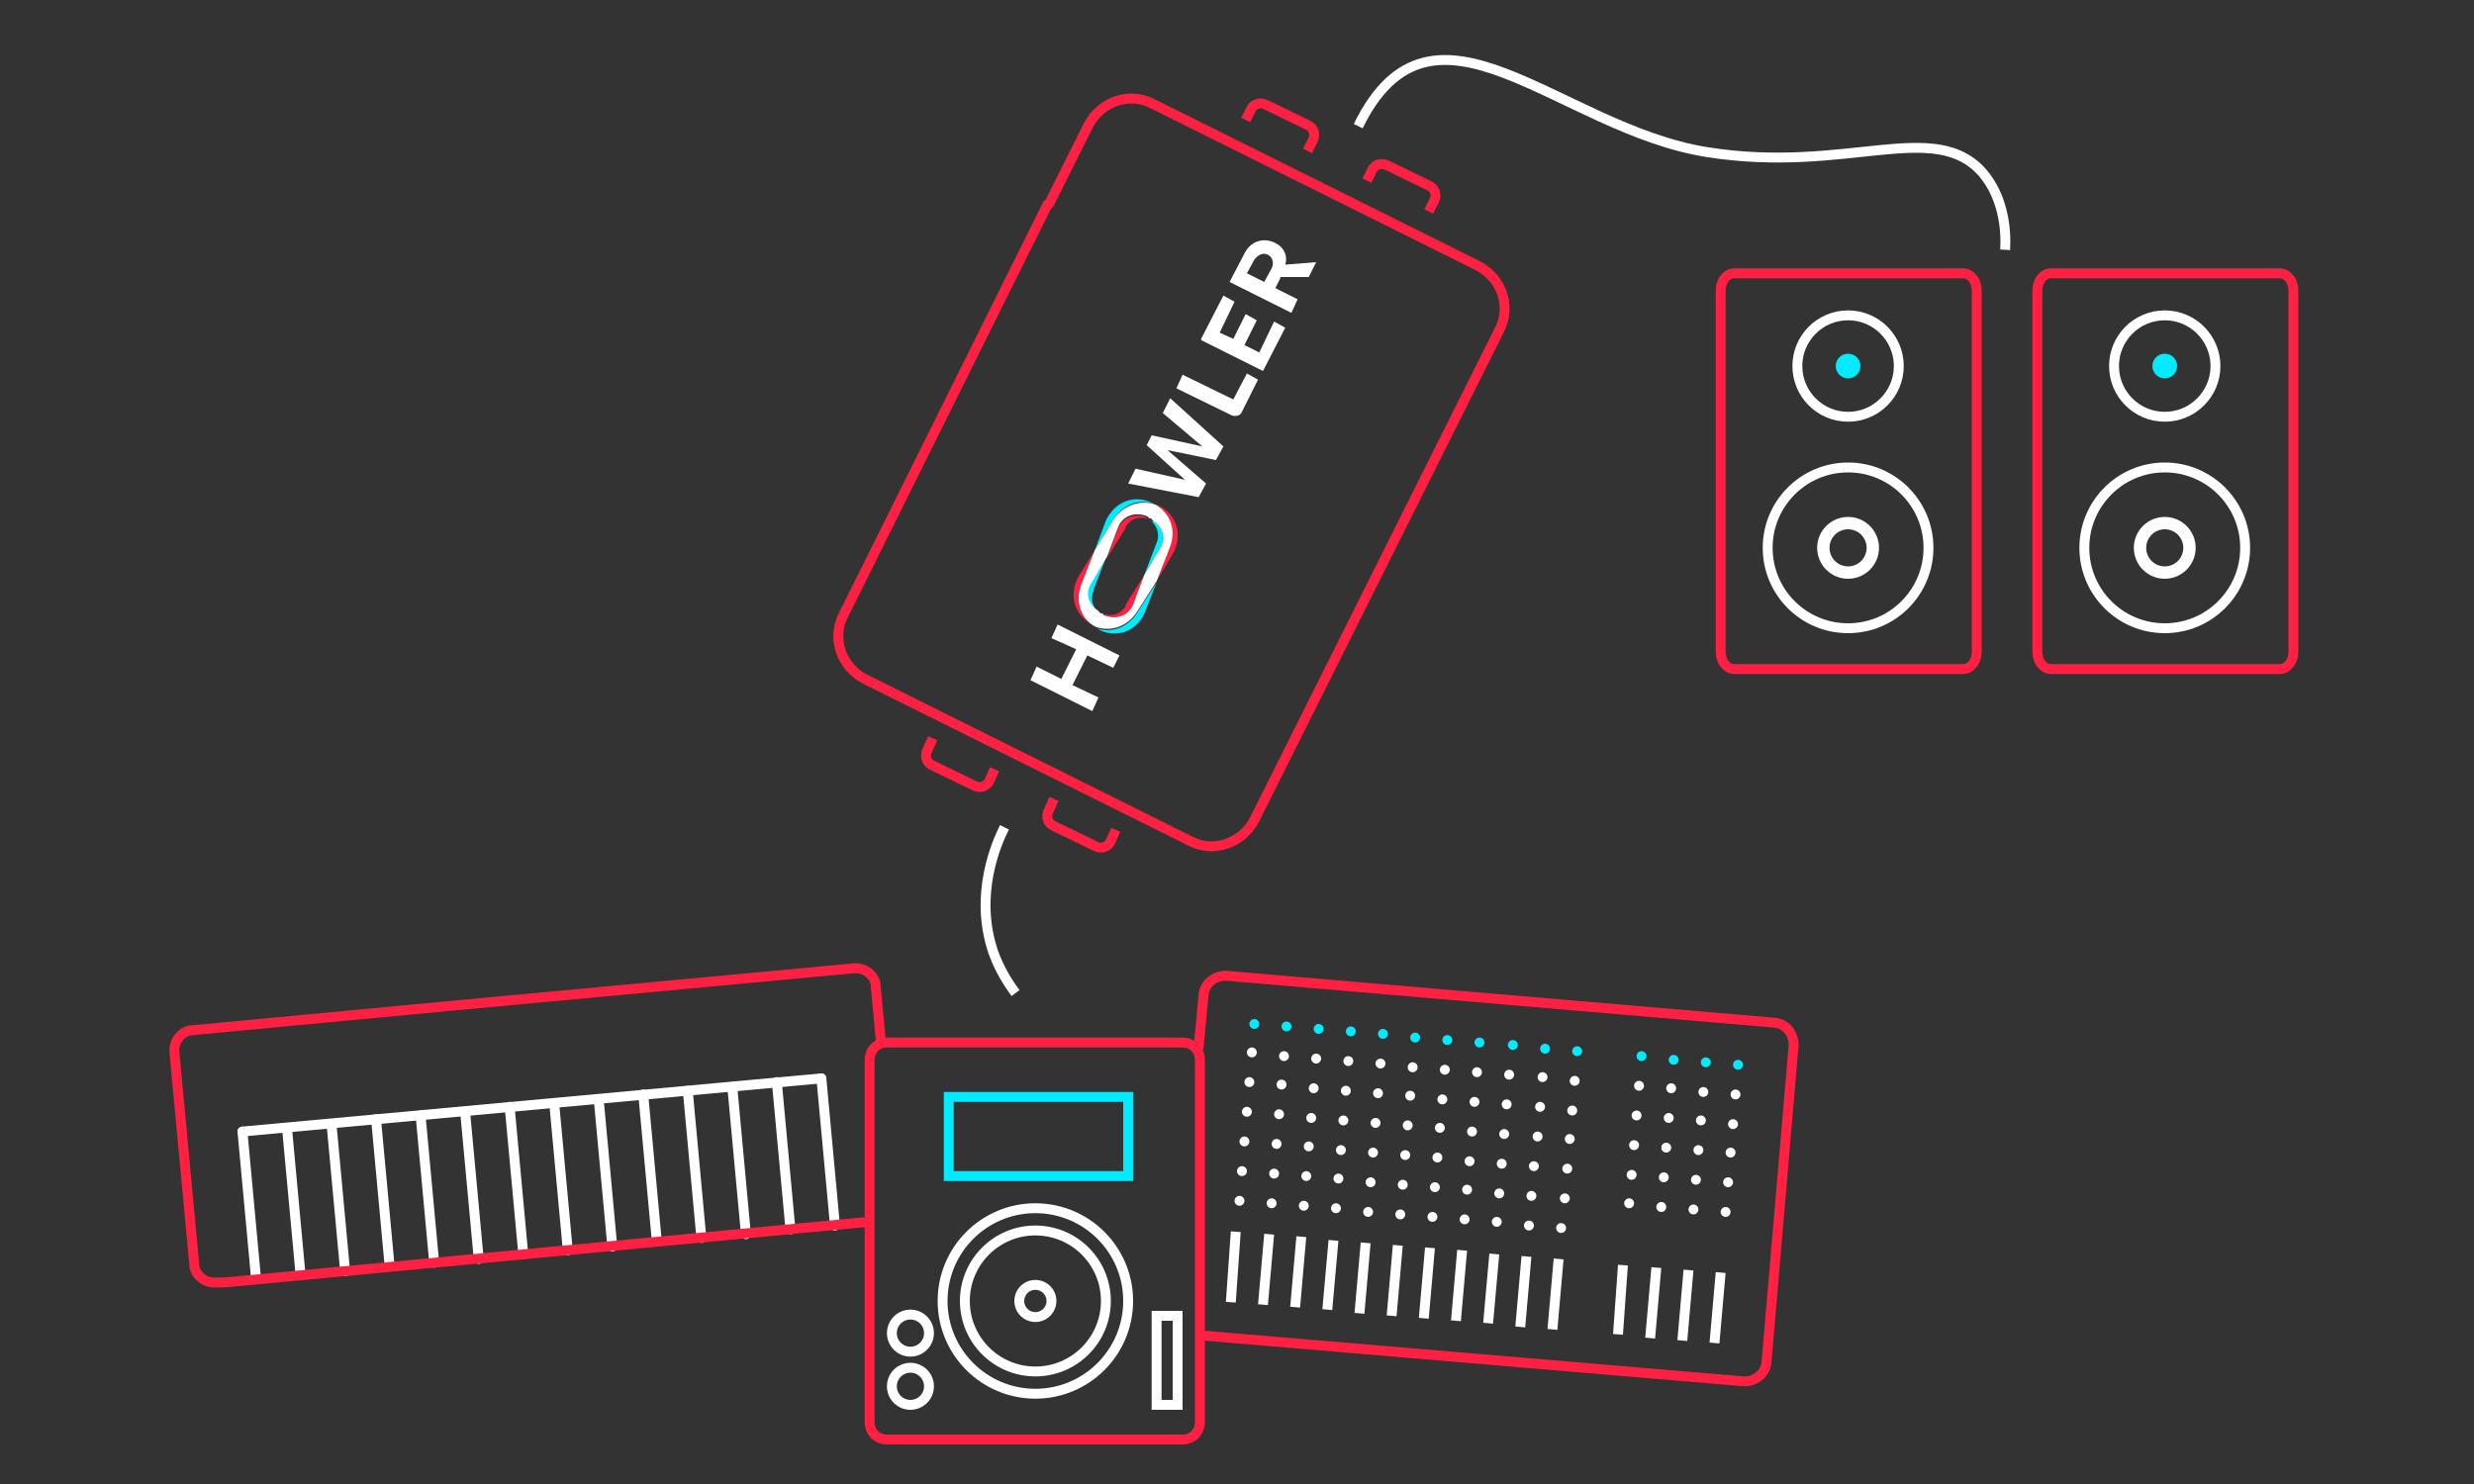 <svg viewBox="0 0 200 120" version="1.1" xmlns="http://www.w3.org/2000/svg" id="Designs-Red">
  <rect x="0" y="0" width="200" height="120" fill="#333333" stroke="none"/>
  <defs>
    <style>
      .cls-1, .cls-2, .cls-3, .cls-4, .cls-5, .cls-6, .cls-7, .cls-8 {
        fill: none;
      }

      .cls-1, .cls-2, .cls-4, .cls-5, .cls-6, .cls-7, .cls-8 {
        stroke-miterlimit: 10;
      }

      .cls-1, .cls-2, .cls-4, .cls-5, .cls-8 {
        stroke-linecap: round;
      }

      .cls-1, .cls-5 {
        stroke: #00ebff;
      }

      .cls-2, .cls-4, .cls-7 {
        stroke: #fff;
      }

      .cls-3, .cls-9, .cls-10, .cls-11 {
        stroke-width: 0px;
      }

      .cls-4, .cls-5, .cls-6, .cls-7, .cls-8 {
        stroke-width: .8px;
      }

      .cls-6, .cls-8 {
        stroke: #ff2042;
      }

      .cls-9 {
        fill: #ff2042;
      }

      .cls-10 {
        fill: #00ebff;
      }

      .cls-11 {
        fill: #fff;
      }
    </style>
  </defs>
  <path d="M71.2,84.1l-.4-4.3c0-.9-.9-1.6-1.8-1.5l-32.2,3-21.2,2c-.9,0-1.6.9-1.5,1.8l1.6,17.1c0,.9.9,1.6,1.8,1.5h.7c0,0,52-4.9,52-4.9" class="cls-3"></path>
  <path d="M80.4,62.2l-.4.9c-.2.5-.8.7-1.3.4l-3.3-1.6c-.5-.2-.7-.8-.4-1.3l.4-.9" class="cls-6"></path>
  <path d="M97.3,108l43.7,3.7c.9,0,1.7-.6,1.8-1.5l2.2-25.7c0-.9-.6-1.7-1.5-1.8l-22.2-1.9-22.2-1.9c-.9,0-1.7.6-1.8,1.5l-.4,4.3" class="cls-8"></path>
  <path d="M87.8,84.3h7.8c.8,0,1.4.6,1.4,1.4v29.3c0,.8-.6,1.4-1.4,1.4h-23.9c-.8,0-1.4-.6-1.4-1.4v-29.3c0-.8.6-1.4,1.4-1.4h16.1" class="cls-8"></path>
  <line y2="87.2" x2="66.4" y1="91.5" x1="19.6" class="cls-4"></line>
  <line y2="103.4" x2="20.7" y1="91.5" x1="19.6" class="cls-4"></line>
  <line y2="103.1" x2="24.3" y1="91.2" x1="23.2" class="cls-4"></line>
  <line y2="102.8" x2="27.9" y1="90.9" x1="26.8" class="cls-4"></line>
  <line y2="102.4" x2="31.5" y1="90.5" x1="30.4" class="cls-4"></line>
  <line y2="102.1" x2="35.1" y1="90.2" x1="34" class="cls-4"></line>
  <line y2="101.8" x2="38.7" y1="89.9" x1="37.6" class="cls-4"></line>
  <line y2="101.4" x2="42.3" y1="89.5" x1="41.2" class="cls-4"></line>
  <line y2="101.1" x2="45.9" y1="89.2" x1="44.8" class="cls-4"></line>
  <line y2="100.8" x2="49.5" y1="88.9" x1="48.4" class="cls-4"></line>
  <line y2="100.4" x2="53.1" y1="88.5" x1="52" class="cls-4"></line>
  <line y2="100.1" x2="56.7" y1="88.2" x1="55.6" class="cls-4"></line>
  <line y2="99.8" x2="60.3" y1="87.9" x1="59.2" class="cls-4"></line>
  <line y2="99.4" x2="63.9" y1="87.5" x1="62.8" class="cls-4"></line>
  <line y2="99.1" x2="67.5" y1="87.2" x1="66.4" class="cls-4"></line>
  <circle r="7.5" cy="105.2" cx="83.7" class="cls-4"></circle>
  <circle r="5.7" cy="105.2" cx="83.7" class="cls-4"></circle>
  <circle r="1.3" cy="105.2" cx="83.7" class="cls-4"></circle>
  <rect height="6.4" width="14.5" y="88.7" x="76.7" class="cls-5"></rect>
  <line y2="105.3" x2="99.5" y1="99.6" x1="99.9" class="cls-7"></line>
  <circle r="1.5" cy="112.1" cx="73.6" class="cls-4"></circle>
  <circle r="1.5" cy="107.8" cx="73.6" class="cls-4"></circle>
  <line y2="92.3" x2="100.6" y1="92.3" x1="100.6" class="cls-4"></line>
  <line y2="89.9" x2="100.8" y1="89.9" x1="100.8" class="cls-4"></line>
  <line y2="87.5" x2="101" y1="87.5" x1="101" class="cls-4"></line>
  <line y2="85.1" x2="101.2" y1="85.1" x1="101.2" class="cls-4"></line>
  <line y2="82.8" x2="101.4" y1="82.8" x1="101.4" class="cls-5"></line>
  <line y2="105.5" x2="102.1" y1="99.8" x1="102.6" class="cls-7"></line>
  <line y2="92.5" x2="103.2" y1="92.5" x1="103.2" class="cls-4"></line>
  <line y2="90.1" x2="103.4" y1="90.1" x1="103.4" class="cls-4"></line>
  <line y2="87.7" x2="103.6" y1="87.7" x1="103.6" class="cls-4"></line>
  <line y2="85.4" x2="103.8" y1="85.4" x1="103.8" class="cls-4"></line>
  <line y2="83" x2="104" y1="83" x1="104" class="cls-5"></line>
  <line y2="105.7" x2="104.7" y1="100" x1="105.2" class="cls-7"></line>
  <line y2="92.7" x2="105.8" y1="92.7" x1="105.8" class="cls-4"></line>
  <line y2="90.4" x2="106" y1="90.4" x1="106" class="cls-4"></line>
  <line y2="88" x2="106.2" y1="88" x1="106.2" class="cls-4"></line>
  <line y2="85.6" x2="106.4" y1="85.6" x1="106.4" class="cls-4"></line>
  <line y2="83.2" x2="106.6" y1="83.2" x1="106.6" class="cls-5"></line>
  <line y2="105.9" x2="107.3" y1="100.3" x1="107.8" class="cls-7"></line>
  <line y2="93" x2="108.4" y1="93" x1="108.4" class="cls-4"></line>
  <line y2="90.6" x2="108.6" y1="90.6" x1="108.6" class="cls-4"></line>
  <line y2="88.2" x2="108.8" y1="88.2" x1="108.8" class="cls-4"></line>
  <line y2="85.8" x2="109" y1="85.8" x1="109" class="cls-4"></line>
  <line y2="83.4" x2="109.2" y1="83.4" x1="109.2" class="cls-5"></line>
  <line y2="106.2" x2="109.9" y1="100.5" x1="110.4" class="cls-7"></line>
  <line y2="93.2" x2="111" y1="93.2" x1="111" class="cls-4"></line>
  <line y2="90.8" x2="111.2" y1="90.8" x1="111.2" class="cls-4"></line>
  <line y2="88.4" x2="111.4" y1="88.4" x1="111.4" class="cls-4"></line>
  <line y2="86" x2="111.6" y1="86" x1="111.6" class="cls-4"></line>
  <line y2="83.6" x2="111.8" y1="83.6" x1="111.8" class="cls-5"></line>
  <line y2="106.4" x2="112.5" y1="100.7" x1="113" class="cls-7"></line>
  <line y2="93.4" x2="113.6" y1="93.4" x1="113.6" class="cls-4"></line>
  <line y2="91" x2="113.8" y1="91" x1="113.8" class="cls-4"></line>
  <line y2="88.6" x2="114" y1="88.6" x1="114" class="cls-4"></line>
  <line y2="86.3" x2="114.2" y1="86.3" x1="114.2" class="cls-4"></line>
  <line y2="83.9" x2="114.4" y1="83.9" x1="114.4" class="cls-5"></line>
  <line y2="106.6" x2="115.1" y1="100.9" x1="115.6" class="cls-7"></line>
  <line y2="93.6" x2="116.2" y1="93.6" x1="116.2" class="cls-4"></line>
  <line y2="91.2" x2="116.4" y1="91.2" x1="116.4" class="cls-4"></line>
  <line y2="88.9" x2="116.6" y1="88.9" x1="116.6" class="cls-4"></line>
  <line y2="86.5" x2="116.8" y1="86.5" x1="116.8" class="cls-4"></line>
  <line y2="84.1" x2="117" y1="84.1" x1="117" class="cls-5"></line>
  <line y2="106.8" x2="117.7" y1="101.1" x1="118.2" class="cls-7"></line>
  <line y2="93.9" x2="118.8" y1="93.9" x1="118.8" class="cls-4"></line>
  <line y2="91.5" x2="119" y1="91.5" x1="119" class="cls-4"></line>
  <line y2="89.1" x2="119.2" y1="89.1" x1="119.2" class="cls-4"></line>
  <line y2="86.7" x2="119.4" y1="86.7" x1="119.4" class="cls-4"></line>
  <line y2="84.3" x2="119.6" y1="84.3" x1="119.6" class="cls-5"></line>
  <line y2="107" x2="120.3" y1="101.4" x1="120.8" class="cls-7"></line>
  <line y2="94.1" x2="121.4" y1="94.1" x1="121.4" class="cls-4"></line>
  <line y2="91.7" x2="121.6" y1="91.7" x1="121.6" class="cls-4"></line>
  <line y2="89.3" x2="121.8" y1="89.3" x1="121.8" class="cls-4"></line>
  <line y2="86.9" x2="122" y1="86.9" x1="122" class="cls-4"></line>
  <line y2="84.5" x2="122.3" y1="84.5" x1="122.3" class="cls-5"></line>
  <line y2="107.3" x2="122.9" y1="101.6" x1="123.4" class="cls-7"></line>
  <line y2="94.3" x2="124" y1="94.3" x1="124" class="cls-4"></line>
  <line y2="91.9" x2="124.3" y1="91.9" x1="124.3" class="cls-4"></line>
  <line y2="89.5" x2="124.5" y1="89.5" x1="124.5" class="cls-4"></line>
  <line y2="87.1" x2="124.7" y1="87.1" x1="124.7" class="cls-4"></line>
  <line y2="84.8" x2="124.9" y1="84.8" x1="124.9" class="cls-5"></line>
  <line y2="107.5" x2="125.5" y1="101.8" x1="126" class="cls-7"></line>
  <line y2="94.5" x2="126.7" y1="94.5" x1="126.7" class="cls-4"></line>
  <line y2="92.1" x2="126.9" y1="92.1" x1="126.9" class="cls-4"></line>
  <line y2="89.8" x2="127.1" y1="89.8" x1="127.1" class="cls-4"></line>
  <line y2="97.1" x2="100.2" y1="97.1" x1="100.2" class="cls-4"></line>
  <line y2="94.7" x2="100.4" y1="94.7" x1="100.4" class="cls-4"></line>
  <line y2="97.3" x2="102.8" y1="97.3" x1="102.8" class="cls-4"></line>
  <line y2="94.9" x2="103" y1="94.9" x1="103" class="cls-4"></line>
  <line y2="97.5" x2="105.4" y1="97.5" x1="105.4" class="cls-4"></line>
  <line y2="95.1" x2="105.6" y1="95.1" x1="105.6" class="cls-4"></line>
  <line y2="97.7" x2="108" y1="97.7" x1="108" class="cls-4"></line>
  <line y2="95.3" x2="108.2" y1="95.3" x1="108.2" class="cls-4"></line>
  <line y2="98" x2="110.6" y1="98" x1="110.6" class="cls-4"></line>
  <line y2="95.6" x2="110.8" y1="95.6" x1="110.8" class="cls-4"></line>
  <line y2="98.2" x2="113.2" y1="98.2" x1="113.2" class="cls-4"></line>
  <line y2="95.8" x2="113.4" y1="95.8" x1="113.4" class="cls-4"></line>
  <line y2="98.4" x2="115.8" y1="98.4" x1="115.8" class="cls-4"></line>
  <line y2="96" x2="116" y1="96" x1="116" class="cls-4"></line>
  <line y2="98.6" x2="118.4" y1="98.6" x1="118.4" class="cls-4"></line>
  <line y2="96.2" x2="118.6" y1="96.2" x1="118.6" class="cls-4"></line>
  <line y2="98.8" x2="121" y1="98.8" x1="121" class="cls-4"></line>
  <line y2="96.5" x2="121.2" y1="96.5" x1="121.2" class="cls-4"></line>
  <line y2="99.1" x2="123.6" y1="99.1" x1="123.6" class="cls-4"></line>
  <line y2="96.7" x2="123.8" y1="96.7" x1="123.8" class="cls-4"></line>
  <line y2="99.3" x2="126.2" y1="99.3" x1="126.2" class="cls-4"></line>
  <line y2="96.9" x2="126.5" y1="96.9" x1="126.5" class="cls-4"></line>
  <line y2="87.4" x2="127.3" y1="87.4" x1="127.3" class="cls-4"></line>
  <line y2="85" x2="127.5" y1="85" x1="127.5" class="cls-5"></line>
  <line y2="90.2" x2="132.3" y1="90.2" x1="132.3" class="cls-4"></line>
  <line y2="87.8" x2="132.5" y1="87.8" x1="132.5" class="cls-4"></line>
  <line y2="85.4" x2="132.7" y1="85.4" x1="132.7" class="cls-5"></line>
  <line y2="90.4" x2="134.9" y1="90.4" x1="134.9" class="cls-4"></line>
  <line y2="88" x2="135.1" y1="88" x1="135.1" class="cls-4"></line>
  <line y2="85.7" x2="135.3" y1="85.7" x1="135.3" class="cls-5"></line>
  <line y2="108.4" x2="136" y1="102.7" x1="136.5" class="cls-7"></line>
  <line y2="108.2" x2="133.4" y1="102.5" x1="133.9" class="cls-7"></line>
  <line y2="107.9" x2="130.8" y1="102.3" x1="131.2" class="cls-7"></line>
  <line y2="90.6" x2="137.5" y1="90.6" x1="137.5" class="cls-4"></line>
  <line y2="88.3" x2="137.7" y1="88.3" x1="137.7" class="cls-4"></line>
  <line y2="85.9" x2="137.9" y1="85.9" x1="137.9" class="cls-5"></line>
  <line y2="108.6" x2="138.6" y1="102.9" x1="139.1" class="cls-7"></line>
  <line y2="90.9" x2="140.1" y1="90.9" x1="140.1" class="cls-4"></line>
  <line y2="88.5" x2="140.3" y1="88.5" x1="140.3" class="cls-4"></line>
  <line y2="86.1" x2="140.5" y1="86.1" x1="140.5" class="cls-5"></line>
  <line y2="97.3" x2="131.7" y1="97.3" x1="131.7" class="cls-4"></line>
  <line y2="95" x2="131.9" y1="95" x1="131.9" class="cls-4"></line>
  <line y2="92.6" x2="132.1" y1="92.6" x1="132.1" class="cls-4"></line>
  <line y2="97.6" x2="134.3" y1="97.6" x1="134.3" class="cls-4"></line>
  <line y2="95.2" x2="134.5" y1="95.2" x1="134.5" class="cls-4"></line>
  <line y2="92.8" x2="134.7" y1="92.8" x1="134.7" class="cls-4"></line>
  <line y2="97.8" x2="136.9" y1="97.8" x1="136.9" class="cls-4"></line>
  <line y2="95.4" x2="137.1" y1="95.4" x1="137.1" class="cls-4"></line>
  <line y2="93" x2="137.3" y1="93" x1="137.3" class="cls-4"></line>
  <line y2="98" x2="139.5" y1="98" x1="139.5" class="cls-4"></line>
  <line y2="95.6" x2="139.7" y1="95.6" x1="139.7" class="cls-4"></line>
  <line y2="93.2" x2="139.9" y1="93.2" x1="139.9" class="cls-4"></line>
  <path d="M71.2,84.1l-.4-4.3c0-.9-.9-1.6-1.8-1.5l-32.2,3-21.2,2c-.9,0-1.6.9-1.5,1.8l1.6,17.1c0,.9.9,1.6,1.8,1.5h.7c0,0,52-4.9,52-4.9" class="cls-8"></path>
  <path d="M84.8,16.5l3.2-6.4c1-1.9,3.3-2.7,5.2-1.7l26.3,13.1c1.9,1,2.7,3.3,1.7,5.2l-19.8,39.6c-1,1.9-3.3,2.7-5.2,1.7l-26.3-13.1c-1.9-1-2.7-3.3-1.7-5.2l16.5-33.2" class="cls-8"></path>
  <path d="M90.2,67.1l-.4.9c-.2.5-.8.7-1.3.4l-3.3-1.6c-.5-.2-.7-.8-.4-1.3l.4-.9" class="cls-6"></path>
  <path d="M100.7,9.7l.4-.8c.2-.5.8-.7,1.3-.4l3.3,1.6c.5.2.7.8.4,1.3l-.4.8" class="cls-6"></path>
  <path d="M110.5,14.6l.4-.8c.2-.5.8-.7,1.3-.4l3.3,1.6c.5.2.7.8.4,1.3l-.4.8" class="cls-6"></path>
  <path d="M152.6,22.1h6.1c.6,0,1.1.6,1.1,1.4v29.2c0,.8-.5,1.4-1.1,1.4h-18.5c-.6,0-1.1-.6-1.1-1.4v-29.2c0-.8.5-1.4,1.1-1.4h12.5" class="cls-8"></path>
  <circle r="6.5" cy="44.3" cx="149.4" class="cls-4"></circle>
  <circle r="4.1" cy="29.6" cx="149.4" class="cls-4"></circle>
  <circle r="2" cy="44.3" cx="149.4" class="cls-2"></circle>
  <circle r=".5" cy="29.6" cx="149.4" class="cls-1"></circle>
  <path d="M178.2,22.1h6.1c.6,0,1.1.6,1.1,1.4v29.2c0,.8-.5,1.4-1.1,1.4h-18.5c-.6,0-1.1-.6-1.1-1.4v-29.2c0-.8.5-1.4,1.1-1.4h12.5" class="cls-8"></path>
  <circle r="6.5" cy="44.3" cx="175" class="cls-4"></circle>
  <circle r="4.1" cy="29.6" cx="175" class="cls-4"></circle>
  <circle r="2" cy="44.3" cx="175" class="cls-2"></circle>
  <circle r=".5" cy="29.6" cx="175" class="cls-1"></circle>
  <path d="M82.1,80.3c-.6-.8-1.3-1.9-1.8-3.3-1.6-4.7.3-8.9.9-10.1" class="cls-7"></path>
  <path d="M109.8,10.2c6-12.3,16.2.2,28.2,2.1,11.3,1.8,18.4-2.8,22.3,1.7,1.6,1.9,1.9,4.4,1.8,6.2" class="cls-7"></path>
  <g>
    <path d="M97.1,27.4l1.8-3.5.9.5-1.2,2.5,1.1.5,1-2,.9.5-1,2,1.2.6,1.2-2.5.9.5-1.8,3.5-5-2.5Z" class="cls-11"></path>
    <g>
      <path d="M91,49h0c-.4.7-1.2.9-1.9.6.1,0,.2.1.3.2h0c.9.3,1.8,0,2.2-.9h0s0,0,0,0l.9-2.4-1.5,2.4h0Z" class="cls-9"></path>
      <path d="M91,42.6c.4-.7,1.2-.9,1.9-.6-.1,0-.2-.1-.3-.2h0c-.8-.3-1.8,0-2.2.9h0s-.9,2.4-.9,2.4l1.5-2.4h0Z" class="cls-9"></path>
      <path d="M87.4,47.3l1.1-2.8-1.3,2.1c-.8,1.4-.4,3,.9,3.8h0c.2.1.3.2.5.3-1.2-.7-1.7-2-1.2-3.4Z" class="cls-9"></path>
      <path d="M93.4,40.8c1.1.6,1.7,2,1.2,3.4l-1.1,2.8,1.3-2.2c.8-1.4.4-3-.9-3.8h0c-.2-.1-.3-.2-.5-.2Z" class="cls-9"></path>
      <path d="M88.6,50.8c.1,0,.2.1.4.2h0c1.4.6,3,0,3.6-1.6l.9-2.3-1.6,2.5c-.8,1.2-2.1,1.6-3.3,1.2Z" class="cls-10"></path>
      <path d="M93.4,40.8c-.1,0-.2-.1-.4-.2h0c-1.4-.6-2.9,0-3.6,1.5l-.9,2.4,1.6-2.6c.8-1.2,2.1-1.6,3.3-1.1Z" class="cls-10"></path>
      <path d="M88.4,47.7l1-2.6-1.3,2.2c-.5.8-.2,1.8.6,2.2h0c.1,0,.2.1.3.2-.6-.4-.9-1.2-.6-1.9Z" class="cls-10"></path>
      <path d="M93.2,42.2h0c-.1,0-.2-.1-.3-.2.6.4.9,1.2.6,1.9l-1,2.6,1.3-2.2c.5-.8.2-1.8-.6-2.2Z" class="cls-10"></path>
      <path d="M93.4,40.8c-1.2-.4-2.5,0-3.3,1.1l-1.6,2.6-1.1,2.8c-.5,1.4,0,2.8,1.2,3.4,1.2.4,2.5,0,3.3-1.2l1.6-2.5,1.1-2.8c.5-1.4,0-2.7-1.2-3.4ZM91.6,48.9h0s0,0,0,0c-.4.9-1.3,1.2-2.2.9h0c-.1,0-.2-.1-.3-.2-.1,0-.2,0-.3-.2h0c-.8-.5-1.1-1.4-.6-2.2l1.3-2.2.9-2.4h0c.4-.9,1.3-1.2,2.2-.9h0c.1,0,.2.1.3.2.1,0,.2,0,.3.2h0c.8.5,1.1,1.4.6,2.2l-1.3,2.2-.9,2.4Z" class="cls-11"></path>
    </g>
    <path d="M103.5,22.5l-.4.8,1.8.9-.5,1.1-5-2.5,1.2-2.3c.5-1,1.5-1.3,2.4-.9s1.1,1.2.9,1.8l2.5-.2-.6,1.2h-2.3ZM101.4,21l-.6,1.1,1.4.7.6-1.1c.2-.4.1-.9-.3-1.1s-.8,0-1.1.4Z" class="cls-11"></path>
    <polygon points="85 51.6 87 52.5 85.8 54.9 83.8 53.9 83.3 55 88.3 57.5 88.8 56.4 86.7 55.4 87.9 53 90 54 90.5 53 85.5 50.5 85 51.6" class="cls-11"></polygon>
    <path d="M94.5,36.5l3,2.6-.6,1.1-5.7-1.1.6-1.2,4,.9-3.1-2.8.4-.8,4.1.9-3.2-2.7.6-1.2,4.3,3.9-.6,1.1-3.9-.8Z" class="cls-11"></path>
    <path d="M95.1,31.4l.5-1.1,4.1,2,1.1-2.1.9.5-1.3,2.6c-.1.3-.5.4-.8.3l-4.5-2.2Z" class="cls-11"></path>
  </g>
  <rect height="7.2" width="1.7" y="106.4" x="93.5" class="cls-7"></rect>
</svg>